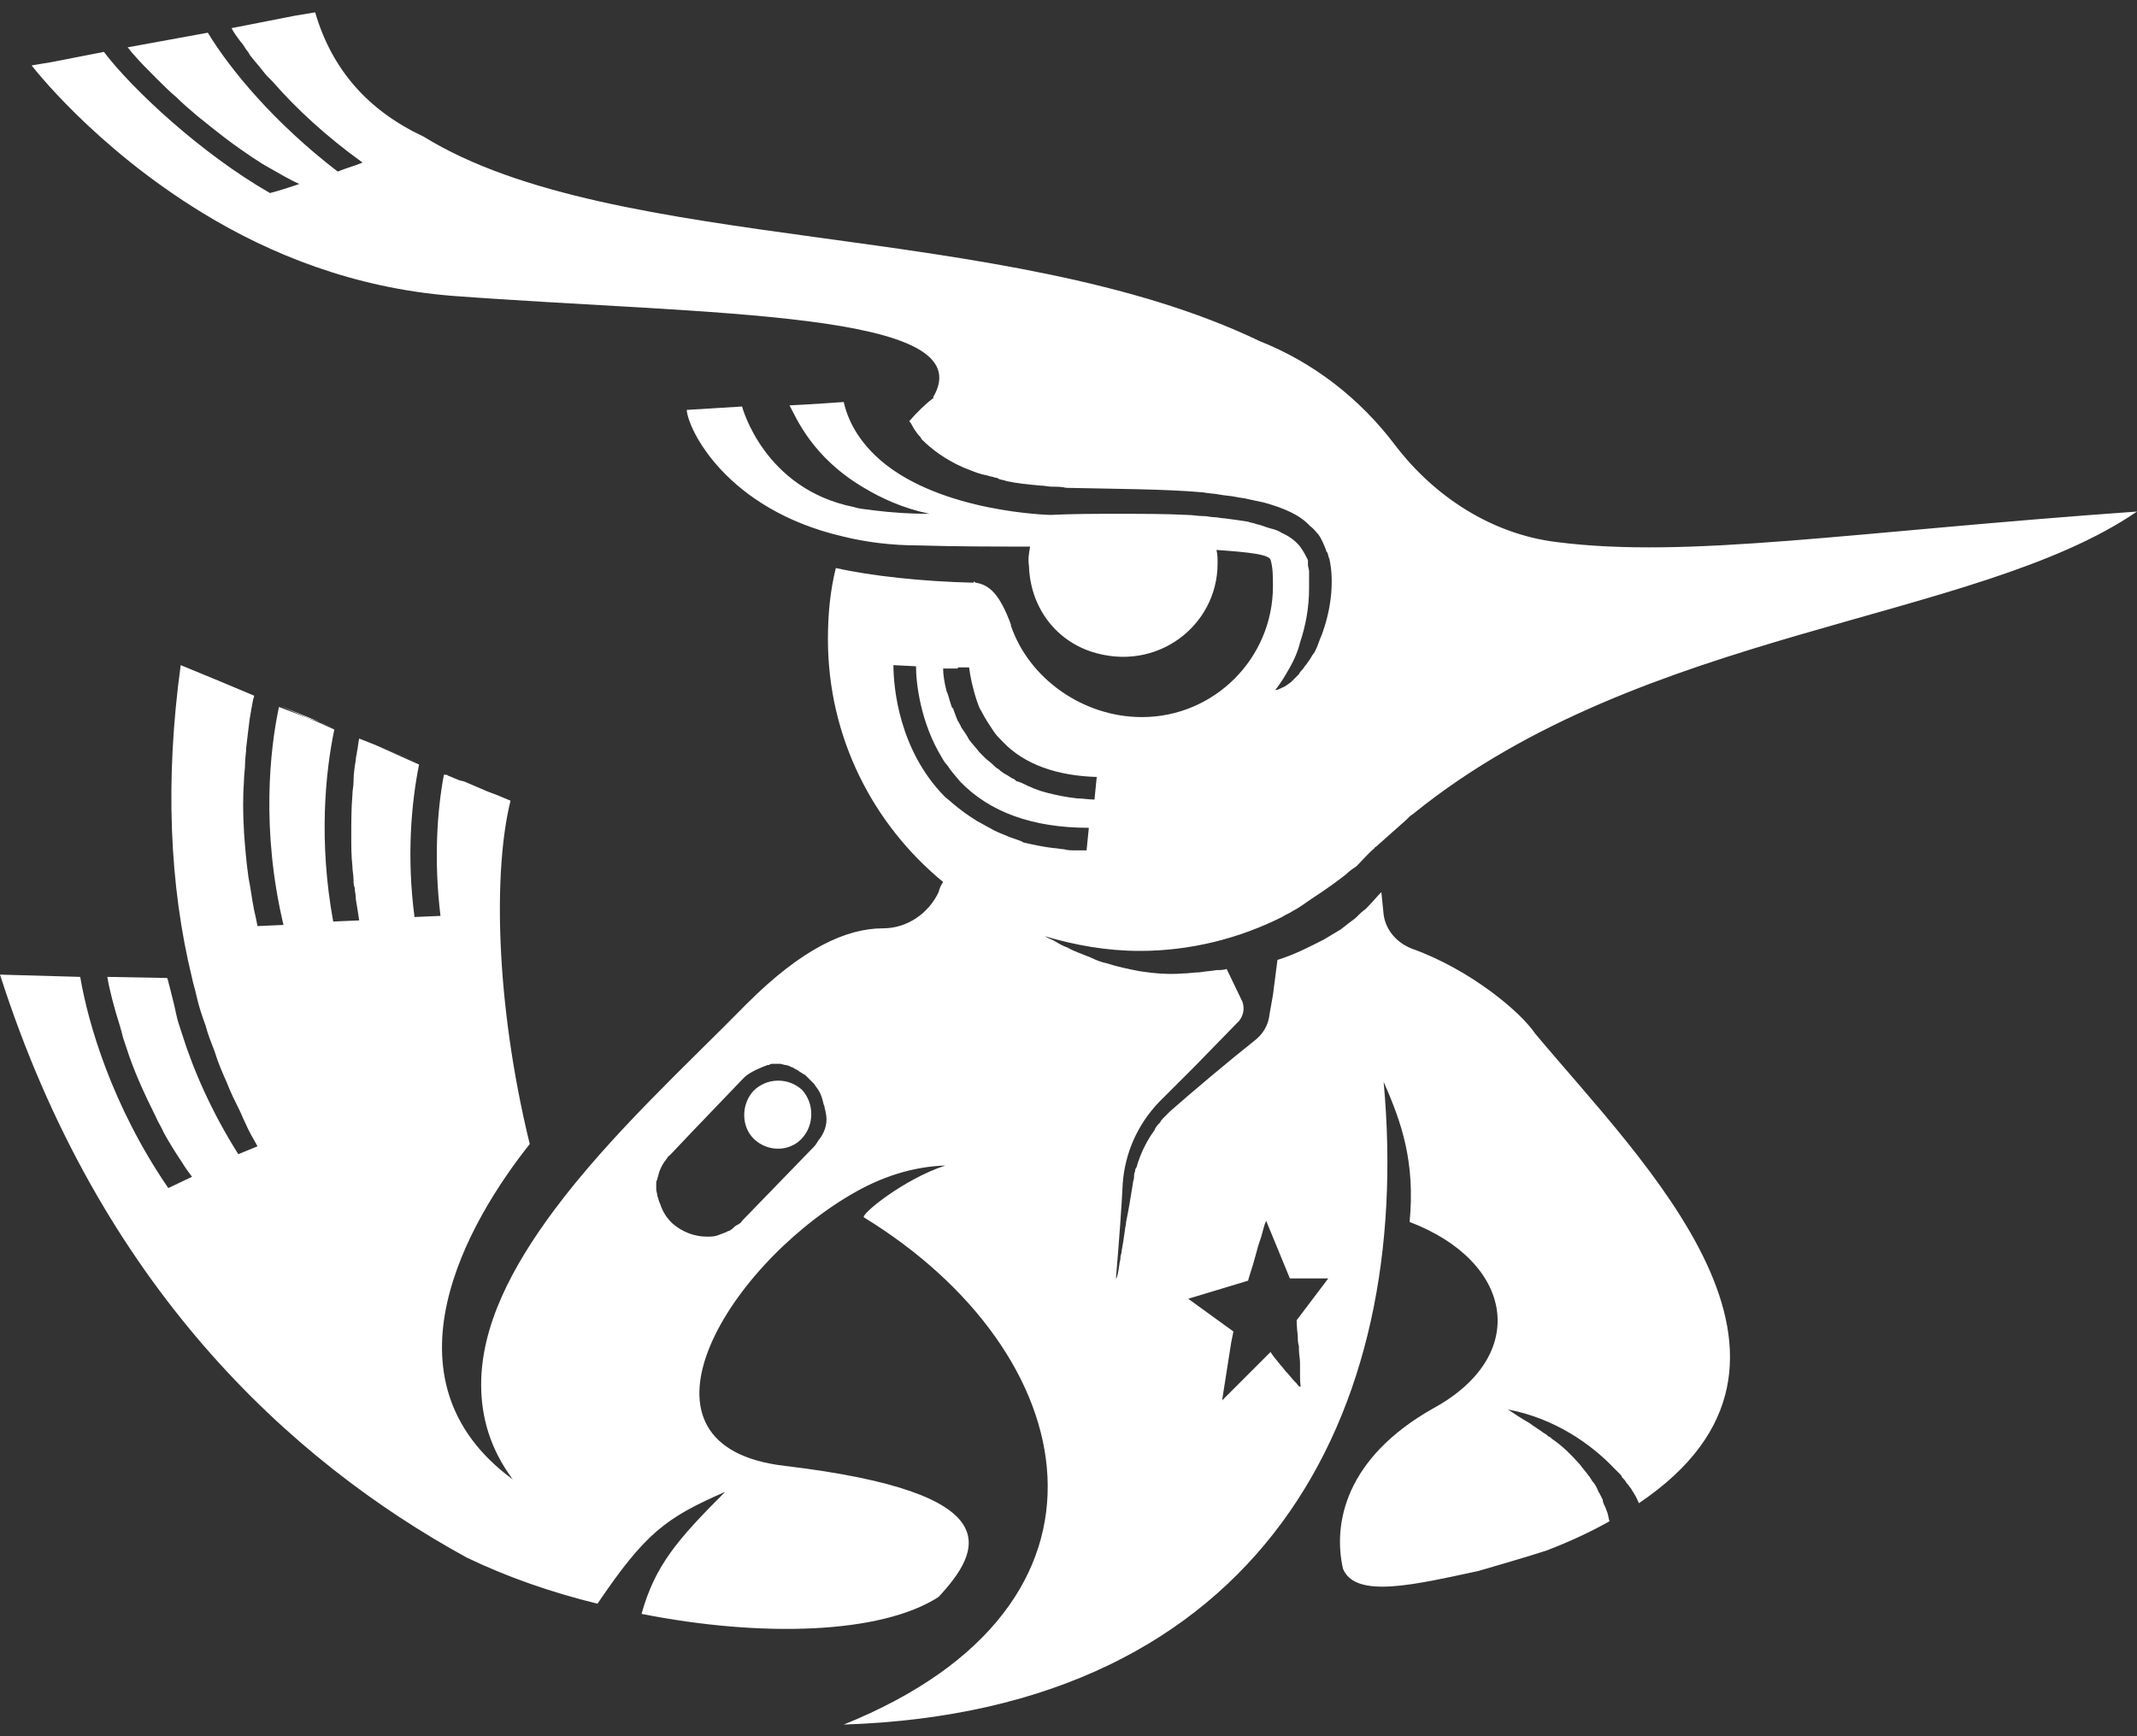 <?xml version="1.0" encoding="UTF-8"?>
<svg xmlns="http://www.w3.org/2000/svg" width="64" height="52" viewBox="0 0 64 52" fill="none"><rect x="0" y="0" width="64" height="52" fill="#333333" stroke="none"/><path d="M42.283 28.412C41.844 28.243 41.505 27.871 41.438 27.397L41.37 26.721L41.336 26.754L41.302 26.788C41.235 26.856 41.099 27.025 40.896 27.228C40.795 27.296 40.693 27.397 40.592 27.499C40.457 27.6 40.321 27.702 40.152 27.837C39.983 27.938 39.814 28.04 39.645 28.141C39.239 28.344 38.799 28.581 38.258 28.75L38.123 29.799L38.021 30.374C37.987 30.712 37.818 30.983 37.548 31.186C36.905 31.693 35.653 32.742 35.044 33.283C34.977 33.351 34.909 33.418 34.841 33.486C34.808 33.52 34.774 33.554 34.74 33.621C34.672 33.689 34.605 33.757 34.571 33.858C34.368 34.129 34.199 34.467 34.097 34.771C34.063 34.839 34.063 34.907 34.03 34.974C33.996 35.008 33.996 35.042 33.996 35.076C33.962 35.143 33.962 35.211 33.962 35.279C33.962 35.313 33.928 35.38 33.928 35.448C33.894 35.651 33.861 35.854 33.827 36.057C33.793 36.26 33.759 36.429 33.725 36.598C33.725 36.699 33.691 36.767 33.691 36.835C33.657 37.072 33.624 37.308 33.59 37.477C33.59 37.545 33.556 37.613 33.556 37.647C33.556 37.647 33.556 37.647 33.556 37.68C33.556 37.748 33.522 37.816 33.522 37.883C33.488 38.12 33.455 38.289 33.421 38.289C33.522 37.072 33.59 36.158 33.624 35.448C33.691 34.535 34.063 33.689 34.706 33.012L35.789 31.93L37.108 30.577C37.243 30.408 37.277 30.205 37.209 30.002L36.736 29.021C36.634 29.055 36.533 29.055 36.431 29.055C36.262 29.088 36.093 29.088 35.924 29.122C35.755 29.122 35.586 29.156 35.416 29.156C35.011 29.19 34.571 29.156 34.131 29.088C33.793 29.021 33.455 28.953 33.15 28.852C32.981 28.818 32.812 28.75 32.676 28.683C32.44 28.581 32.203 28.513 31.966 28.378C31.865 28.344 31.729 28.277 31.628 28.209C31.526 28.141 31.391 28.108 31.29 28.04C32.203 28.31 33.15 28.48 34.131 28.48C35.653 28.48 37.108 28.108 38.393 27.465C38.495 27.397 38.596 27.363 38.698 27.296C38.901 27.194 39.07 27.059 39.273 26.924C39.746 26.619 40.152 26.315 40.321 26.179C40.423 26.078 40.524 26.01 40.626 25.943C40.795 25.773 40.964 25.57 41.167 25.401C41.167 25.367 41.201 25.367 41.201 25.367C41.505 25.097 41.81 24.826 42.114 24.556C42.148 24.522 42.182 24.488 42.216 24.454C42.249 24.42 42.317 24.387 42.351 24.353C49.218 18.805 59.163 18.636 64 15.321C55.408 15.93 50.571 16.742 46.613 16.234C44.685 15.998 42.96 14.881 41.776 13.325C40.727 11.938 39.34 10.856 37.717 10.213C30.106 6.56 18.436 7.642 12.685 4.091C11.027 3.313 9.945 2.095 9.438 0.37L8.829 0.471L6.934 0.843C7.002 0.979 7.104 1.114 7.205 1.249C7.273 1.317 7.307 1.384 7.374 1.486C7.442 1.554 7.476 1.655 7.543 1.723C7.645 1.858 7.746 1.959 7.848 2.095C7.949 2.23 8.051 2.332 8.186 2.467C8.863 3.245 9.776 4.091 10.858 4.869C10.622 4.97 10.351 5.038 10.114 5.139C8.22 3.685 6.901 2.095 6.224 0.979L3.822 1.418C3.89 1.486 3.924 1.554 3.992 1.621C4.194 1.858 4.431 2.095 4.702 2.365C4.871 2.535 5.074 2.737 5.277 2.907C5.48 3.11 5.683 3.279 5.92 3.482C6.258 3.752 6.63 4.057 7.002 4.327C7.34 4.564 7.712 4.835 8.085 5.038C8.389 5.207 8.66 5.376 8.964 5.511C8.66 5.613 8.355 5.714 8.085 5.782C6.021 4.598 3.958 2.67 3.112 1.554L1.556 1.858L0.947 1.959C0.947 1.959 2.808 4.395 6.089 6.391C8.085 7.609 10.588 8.623 13.531 8.86C21.209 9.435 29.497 9.3 27.941 11.905H27.975C27.704 12.107 27.467 12.344 27.23 12.615C27.298 12.682 27.332 12.784 27.4 12.886C27.433 12.919 27.467 12.987 27.501 13.021C27.535 13.055 27.569 13.088 27.602 13.156C27.907 13.46 28.313 13.765 28.854 14.002C28.922 14.036 28.956 14.036 29.023 14.069C29.192 14.137 29.361 14.205 29.564 14.239C29.632 14.272 29.734 14.272 29.801 14.306C29.835 14.306 29.869 14.306 29.903 14.34C29.97 14.374 30.072 14.374 30.14 14.408C30.444 14.475 30.782 14.509 31.154 14.543C31.29 14.543 31.391 14.577 31.526 14.577C31.662 14.577 31.797 14.577 31.932 14.611C33.455 14.645 34.875 14.645 36.025 14.746C36.194 14.78 36.364 14.78 36.533 14.814C36.702 14.847 36.837 14.847 37.006 14.881C37.142 14.915 37.277 14.915 37.378 14.949C37.548 14.983 37.683 15.017 37.852 15.05C38.461 15.22 38.934 15.422 39.239 15.761C39.34 15.828 39.408 15.93 39.476 15.998C39.577 16.133 39.645 16.302 39.712 16.471C39.712 16.505 39.712 16.505 39.746 16.539C39.78 16.606 39.78 16.674 39.814 16.742C39.949 17.351 39.882 18.129 39.645 18.839C39.611 18.941 39.577 19.042 39.543 19.11C39.51 19.211 39.476 19.279 39.442 19.38C39.408 19.448 39.374 19.549 39.307 19.617C39.273 19.685 39.239 19.718 39.205 19.786C39.171 19.82 39.137 19.888 39.104 19.921C39.07 19.955 39.036 20.023 39.002 20.057C38.968 20.091 38.934 20.124 38.901 20.192C38.833 20.26 38.731 20.361 38.664 20.429C38.562 20.497 38.495 20.564 38.393 20.598C38.326 20.632 38.258 20.666 38.19 20.666C38.359 20.463 38.495 20.226 38.63 19.989C38.765 19.752 38.867 19.515 38.934 19.245C39.104 18.738 39.205 18.196 39.205 17.621C39.205 17.486 39.205 17.351 39.205 17.215C39.205 17.181 39.205 17.148 39.205 17.114C39.205 17.046 39.171 16.979 39.171 16.911C39.171 16.877 39.171 16.877 39.171 16.843C39.171 16.809 39.171 16.809 39.171 16.776C39.104 16.64 39.036 16.505 38.934 16.37C38.833 16.234 38.63 16.065 38.393 15.964C38.292 15.896 38.19 15.862 38.055 15.828C37.92 15.795 37.784 15.727 37.615 15.693C37.548 15.659 37.446 15.659 37.378 15.625C37.175 15.592 36.939 15.558 36.668 15.524C36.567 15.524 36.465 15.49 36.364 15.49C36.262 15.49 36.161 15.456 36.025 15.456C35.856 15.456 35.721 15.422 35.552 15.422C34.909 15.389 34.199 15.389 33.421 15.389C32.812 15.389 32.135 15.389 31.459 15.422C31.459 15.422 28.211 15.355 26.385 13.799C25.877 13.359 25.438 12.784 25.268 12.04C24.355 12.107 23.645 12.141 23.645 12.141C23.848 12.513 24.321 13.697 25.877 14.611C26.385 14.915 27.027 15.22 27.839 15.389C27.264 15.389 26.723 15.355 26.182 15.287C25.979 15.253 25.776 15.253 25.573 15.186C22.867 14.645 22.224 12.175 22.224 12.175L20.567 12.277C20.6 12.852 21.75 15.253 25.235 16.065C25.911 16.234 26.689 16.336 27.535 16.336C28.651 16.37 29.767 16.37 30.85 16.37C30.816 16.573 30.782 16.742 30.816 16.945C30.85 18.129 31.56 19.143 32.676 19.515C34.639 20.158 36.465 18.738 36.465 16.877C36.465 16.742 36.465 16.606 36.431 16.471C37.412 16.539 38.021 16.606 38.055 16.776C38.123 17.012 38.123 17.283 38.123 17.554C38.123 19.718 36.364 21.477 34.199 21.477C32.44 21.477 30.816 20.327 30.275 18.738C30.275 18.738 30.275 18.738 30.275 18.704C29.937 17.79 29.632 17.52 29.226 17.452C29.192 17.452 29.192 17.418 29.159 17.418C29.159 17.418 29.159 17.418 29.159 17.452C27.636 17.418 26.08 17.249 25.032 17.012C24.863 17.689 24.795 18.399 24.795 19.143C24.795 22.086 26.148 24.691 28.245 26.416C28.178 26.518 28.144 26.585 28.11 26.721C27.805 27.363 27.163 27.803 26.452 27.803C25.336 27.803 24.017 28.412 22.359 30.069C20.634 31.828 18.3 33.959 16.609 36.226C15.323 37.951 14.41 39.71 14.41 41.469C14.41 42.45 14.681 43.397 15.357 44.31C11.264 41.3 14.038 36.564 15.865 34.264C14.816 29.968 14.782 26.01 15.29 23.981L14.884 23.811L14.613 23.71L14.376 23.608L14.139 23.507L13.903 23.406L13.767 23.372C13.666 23.338 13.531 23.27 13.429 23.236C13.395 23.203 13.361 23.203 13.294 23.203C13.091 24.285 12.989 25.773 13.192 27.431L12.414 27.465C12.178 25.672 12.313 24.082 12.55 22.898L11.264 22.323L10.757 22.12C10.723 22.256 10.723 22.391 10.689 22.526C10.689 22.594 10.655 22.661 10.655 22.763C10.622 22.966 10.588 23.169 10.588 23.406C10.588 23.541 10.554 23.676 10.554 23.811C10.52 24.217 10.52 24.623 10.52 25.063C10.52 25.334 10.52 25.638 10.554 25.943C10.554 26.078 10.588 26.213 10.588 26.349C10.588 26.416 10.588 26.518 10.622 26.585C10.622 26.687 10.655 26.788 10.655 26.89V26.924C10.689 27.127 10.723 27.329 10.757 27.566L9.979 27.6C9.539 25.198 9.742 23.135 10.013 21.849L9.641 21.68L9.235 21.511L8.795 21.342L8.355 21.173C8.085 22.425 7.814 24.86 8.49 27.702L7.746 27.735H7.712C7.679 27.566 7.645 27.397 7.611 27.262C7.543 26.924 7.51 26.619 7.442 26.281C7.374 25.807 7.34 25.367 7.307 24.928C7.307 24.894 7.307 24.894 7.307 24.894C7.273 24.353 7.273 23.845 7.307 23.372C7.307 23.203 7.34 23.034 7.34 22.864C7.34 22.695 7.374 22.526 7.374 22.391C7.408 22.086 7.442 21.816 7.476 21.545C7.51 21.342 7.543 21.139 7.577 20.97C7.577 20.936 7.611 20.902 7.611 20.835L6.562 20.395L5.412 19.921C4.939 23.372 5.074 26.518 5.751 29.291C5.784 29.46 5.852 29.663 5.886 29.833C5.953 30.137 6.055 30.442 6.156 30.712C6.224 30.983 6.326 31.22 6.427 31.49C6.529 31.828 6.664 32.133 6.799 32.437C6.901 32.708 7.036 32.978 7.171 33.249C7.239 33.384 7.273 33.486 7.34 33.621C7.442 33.858 7.577 34.095 7.712 34.332L7.137 34.568C6.326 33.283 5.784 32.031 5.446 30.949C5.378 30.746 5.311 30.543 5.277 30.374C5.243 30.205 5.209 30.069 5.175 29.934C5.142 29.799 5.108 29.663 5.074 29.528C5.04 29.427 5.04 29.359 5.006 29.291L3.214 29.258C3.281 29.663 3.416 30.171 3.586 30.712C3.619 30.814 3.653 30.949 3.687 31.084C3.721 31.186 3.755 31.287 3.789 31.389C3.992 32.031 4.296 32.708 4.668 33.452C4.736 33.621 4.837 33.757 4.905 33.926C5.074 34.23 5.243 34.501 5.446 34.805C5.548 34.974 5.649 35.11 5.751 35.245L5.04 35.583C3.349 33.114 2.638 30.645 2.402 29.258L0 29.19C2.977 38.492 8.66 43.735 13.97 46.645C15.154 47.219 16.507 47.693 17.894 48.031C19.315 45.934 19.924 45.461 21.717 44.682C20.296 46.103 19.619 46.881 19.213 48.336C22.799 49.046 26.385 48.945 28.11 47.828C29.395 46.441 30.309 44.716 23.509 43.904C18.537 43.33 21.683 38.019 25.471 35.786C26.385 35.245 27.332 34.941 28.313 34.907C27.061 35.313 25.742 36.395 25.877 36.463C32.44 40.488 34.165 48.065 25.268 51.651C37.784 51.245 42.351 42.349 41.438 32.404C41.979 33.621 42.385 34.805 42.216 36.598C45.328 37.782 45.835 40.59 42.926 42.179C40.288 43.668 39.915 45.63 40.22 46.983C40.592 47.896 42.385 47.456 44.279 47.05C44.279 47.05 45.801 46.611 46.309 46.441C47.019 46.171 47.662 45.867 48.203 45.562C48.169 45.461 48.169 45.393 48.135 45.291C48.102 45.224 48.102 45.19 48.068 45.122C48.034 45.055 48 44.987 48 44.919C47.966 44.852 47.932 44.784 47.898 44.716C47.865 44.682 47.865 44.649 47.831 44.581C47.797 44.513 47.763 44.446 47.729 44.412C47.662 44.344 47.628 44.243 47.56 44.175C47.493 44.074 47.391 43.972 47.324 43.871C47.053 43.566 46.782 43.296 46.478 43.093C46.444 43.059 46.41 43.025 46.376 43.025C46.343 42.991 46.309 42.957 46.241 42.923C46.106 42.822 45.937 42.721 45.801 42.619C45.565 42.484 45.361 42.349 45.159 42.213C46.579 42.484 47.662 43.262 48.338 43.972C48.406 44.04 48.44 44.074 48.507 44.141C48.541 44.175 48.575 44.209 48.575 44.243C48.643 44.31 48.676 44.344 48.71 44.412C48.778 44.48 48.812 44.547 48.846 44.581C48.88 44.649 48.913 44.682 48.947 44.75C49.015 44.852 49.049 44.953 49.083 45.021C55.408 40.759 49.184 34.805 45.97 30.949C45.565 30.34 44.076 29.055 42.283 28.412ZM24.558 34.095C24.491 34.162 24.457 34.264 24.389 34.332L22.224 36.564C22.19 36.632 22.123 36.666 22.055 36.699C21.987 36.733 21.953 36.801 21.886 36.835C21.852 36.869 21.784 36.869 21.75 36.902C21.649 36.936 21.581 36.97 21.48 37.004C21.378 37.038 21.277 37.038 21.175 37.038C20.803 37.038 20.431 36.902 20.127 36.632C19.991 36.496 19.89 36.361 19.822 36.192C19.789 36.124 19.789 36.091 19.755 36.023C19.721 35.955 19.721 35.888 19.687 35.82C19.687 35.752 19.653 35.685 19.653 35.617C19.653 35.549 19.653 35.482 19.653 35.448C19.653 35.414 19.653 35.38 19.687 35.313C19.687 35.279 19.721 35.211 19.721 35.177C19.755 35.042 19.822 34.907 19.89 34.805C19.958 34.737 19.991 34.636 20.059 34.602L20.668 33.959L22.224 32.336C22.258 32.302 22.258 32.302 22.292 32.268C22.393 32.167 22.529 32.099 22.664 32.031C22.732 31.997 22.833 31.964 22.901 31.93C22.934 31.93 22.968 31.896 23.002 31.896H23.036C23.07 31.862 23.104 31.862 23.137 31.862H23.171H23.205C23.273 31.862 23.34 31.862 23.374 31.862L23.509 31.896C23.577 31.896 23.645 31.93 23.712 31.964C23.746 31.964 23.78 31.997 23.78 31.997C23.848 32.031 23.915 32.065 23.949 32.099C24.017 32.133 24.051 32.167 24.118 32.2C24.152 32.234 24.186 32.268 24.22 32.302C24.288 32.37 24.321 32.404 24.389 32.471C24.423 32.539 24.491 32.606 24.524 32.674C24.592 32.776 24.626 32.911 24.66 33.046C24.66 33.08 24.693 33.114 24.693 33.148C24.693 33.215 24.727 33.249 24.727 33.317C24.795 33.587 24.727 33.858 24.558 34.095ZM28.685 19.989H29.023C29.057 20.26 29.125 20.598 29.26 21.004C29.294 21.105 29.328 21.207 29.395 21.308C29.497 21.511 29.632 21.714 29.767 21.917C29.835 22.019 29.937 22.12 30.038 22.222C30.681 22.898 31.662 23.236 32.846 23.27L32.778 23.947C32.609 23.947 32.44 23.913 32.271 23.913C31.932 23.879 31.628 23.811 31.357 23.744C31.087 23.676 30.85 23.575 30.579 23.439C30.546 23.439 30.512 23.406 30.478 23.406C30.444 23.406 30.41 23.372 30.376 23.338C30.275 23.304 30.207 23.236 30.14 23.203C30.072 23.169 29.97 23.101 29.903 23.034C29.835 23 29.801 22.966 29.734 22.898C29.666 22.831 29.564 22.763 29.497 22.695C29.429 22.628 29.395 22.594 29.328 22.526C29.226 22.391 29.125 22.289 29.023 22.154C28.956 22.019 28.854 21.883 28.787 21.782C28.753 21.68 28.685 21.613 28.651 21.511C28.617 21.41 28.584 21.342 28.55 21.241C28.55 21.207 28.55 21.207 28.516 21.207C28.448 21.038 28.414 20.835 28.347 20.699C28.279 20.429 28.245 20.192 28.245 20.023H28.482H28.685V19.989ZM30.41 25.131C30.309 25.097 30.207 25.063 30.14 25.029C29.97 24.962 29.801 24.894 29.632 24.793C29.497 24.725 29.395 24.657 29.26 24.59C28.989 24.42 28.753 24.251 28.516 24.048C28.448 23.981 28.347 23.913 28.279 23.845C26.926 22.458 26.757 20.598 26.757 19.921L27.433 19.955C27.433 20.463 27.569 21.647 28.211 22.695C28.245 22.763 28.313 22.864 28.381 22.932C28.482 23.101 28.617 23.236 28.753 23.406C29.632 24.319 30.918 24.793 32.609 24.793L32.541 25.469C32.44 25.469 32.304 25.469 32.203 25.469C32.102 25.469 31.966 25.469 31.865 25.435C31.763 25.435 31.662 25.401 31.56 25.401C31.256 25.367 30.951 25.3 30.647 25.232C30.613 25.198 30.512 25.165 30.41 25.131ZM38.867 40.014C38.867 40.116 38.867 40.217 38.901 40.319V40.42C38.901 40.556 38.934 40.691 38.934 40.826C38.934 40.894 38.934 40.928 38.934 40.995C38.934 41.097 38.934 41.198 38.934 41.266C38.934 41.435 38.968 41.537 38.934 41.537C38.934 41.537 38.867 41.503 38.833 41.435C38.799 41.401 38.799 41.401 38.765 41.367C38.698 41.3 38.63 41.198 38.529 41.097C38.461 41.029 38.427 40.962 38.359 40.894C38.19 40.691 38.055 40.522 38.055 40.488L36.6 41.943L36.871 40.217L36.939 39.879L35.586 38.898L37.378 38.357C37.378 38.357 37.412 38.222 37.48 38.019C37.548 37.816 37.615 37.545 37.683 37.308C37.717 37.207 37.751 37.105 37.784 37.004C37.784 36.97 37.818 36.902 37.818 36.869C37.852 36.733 37.886 36.632 37.92 36.564L38.63 38.289H39.78L38.833 39.541C38.833 39.541 38.833 39.744 38.867 40.014Z" fill="white"/><path d="M24.018 34.095C23.645 34.501 23.003 34.501 22.597 34.129C22.191 33.757 22.191 33.08 22.563 32.674C22.969 32.268 23.612 32.268 24.018 32.64C24.39 33.046 24.39 33.689 24.018 34.095Z" fill="white"/><path d="M10.758 22.12L11.265 22.323L12.585 22.864" fill="white"/><path d="M8.389 21.139L9.234 21.511L9.64 21.647L10.046 21.816" fill="white"/></svg>